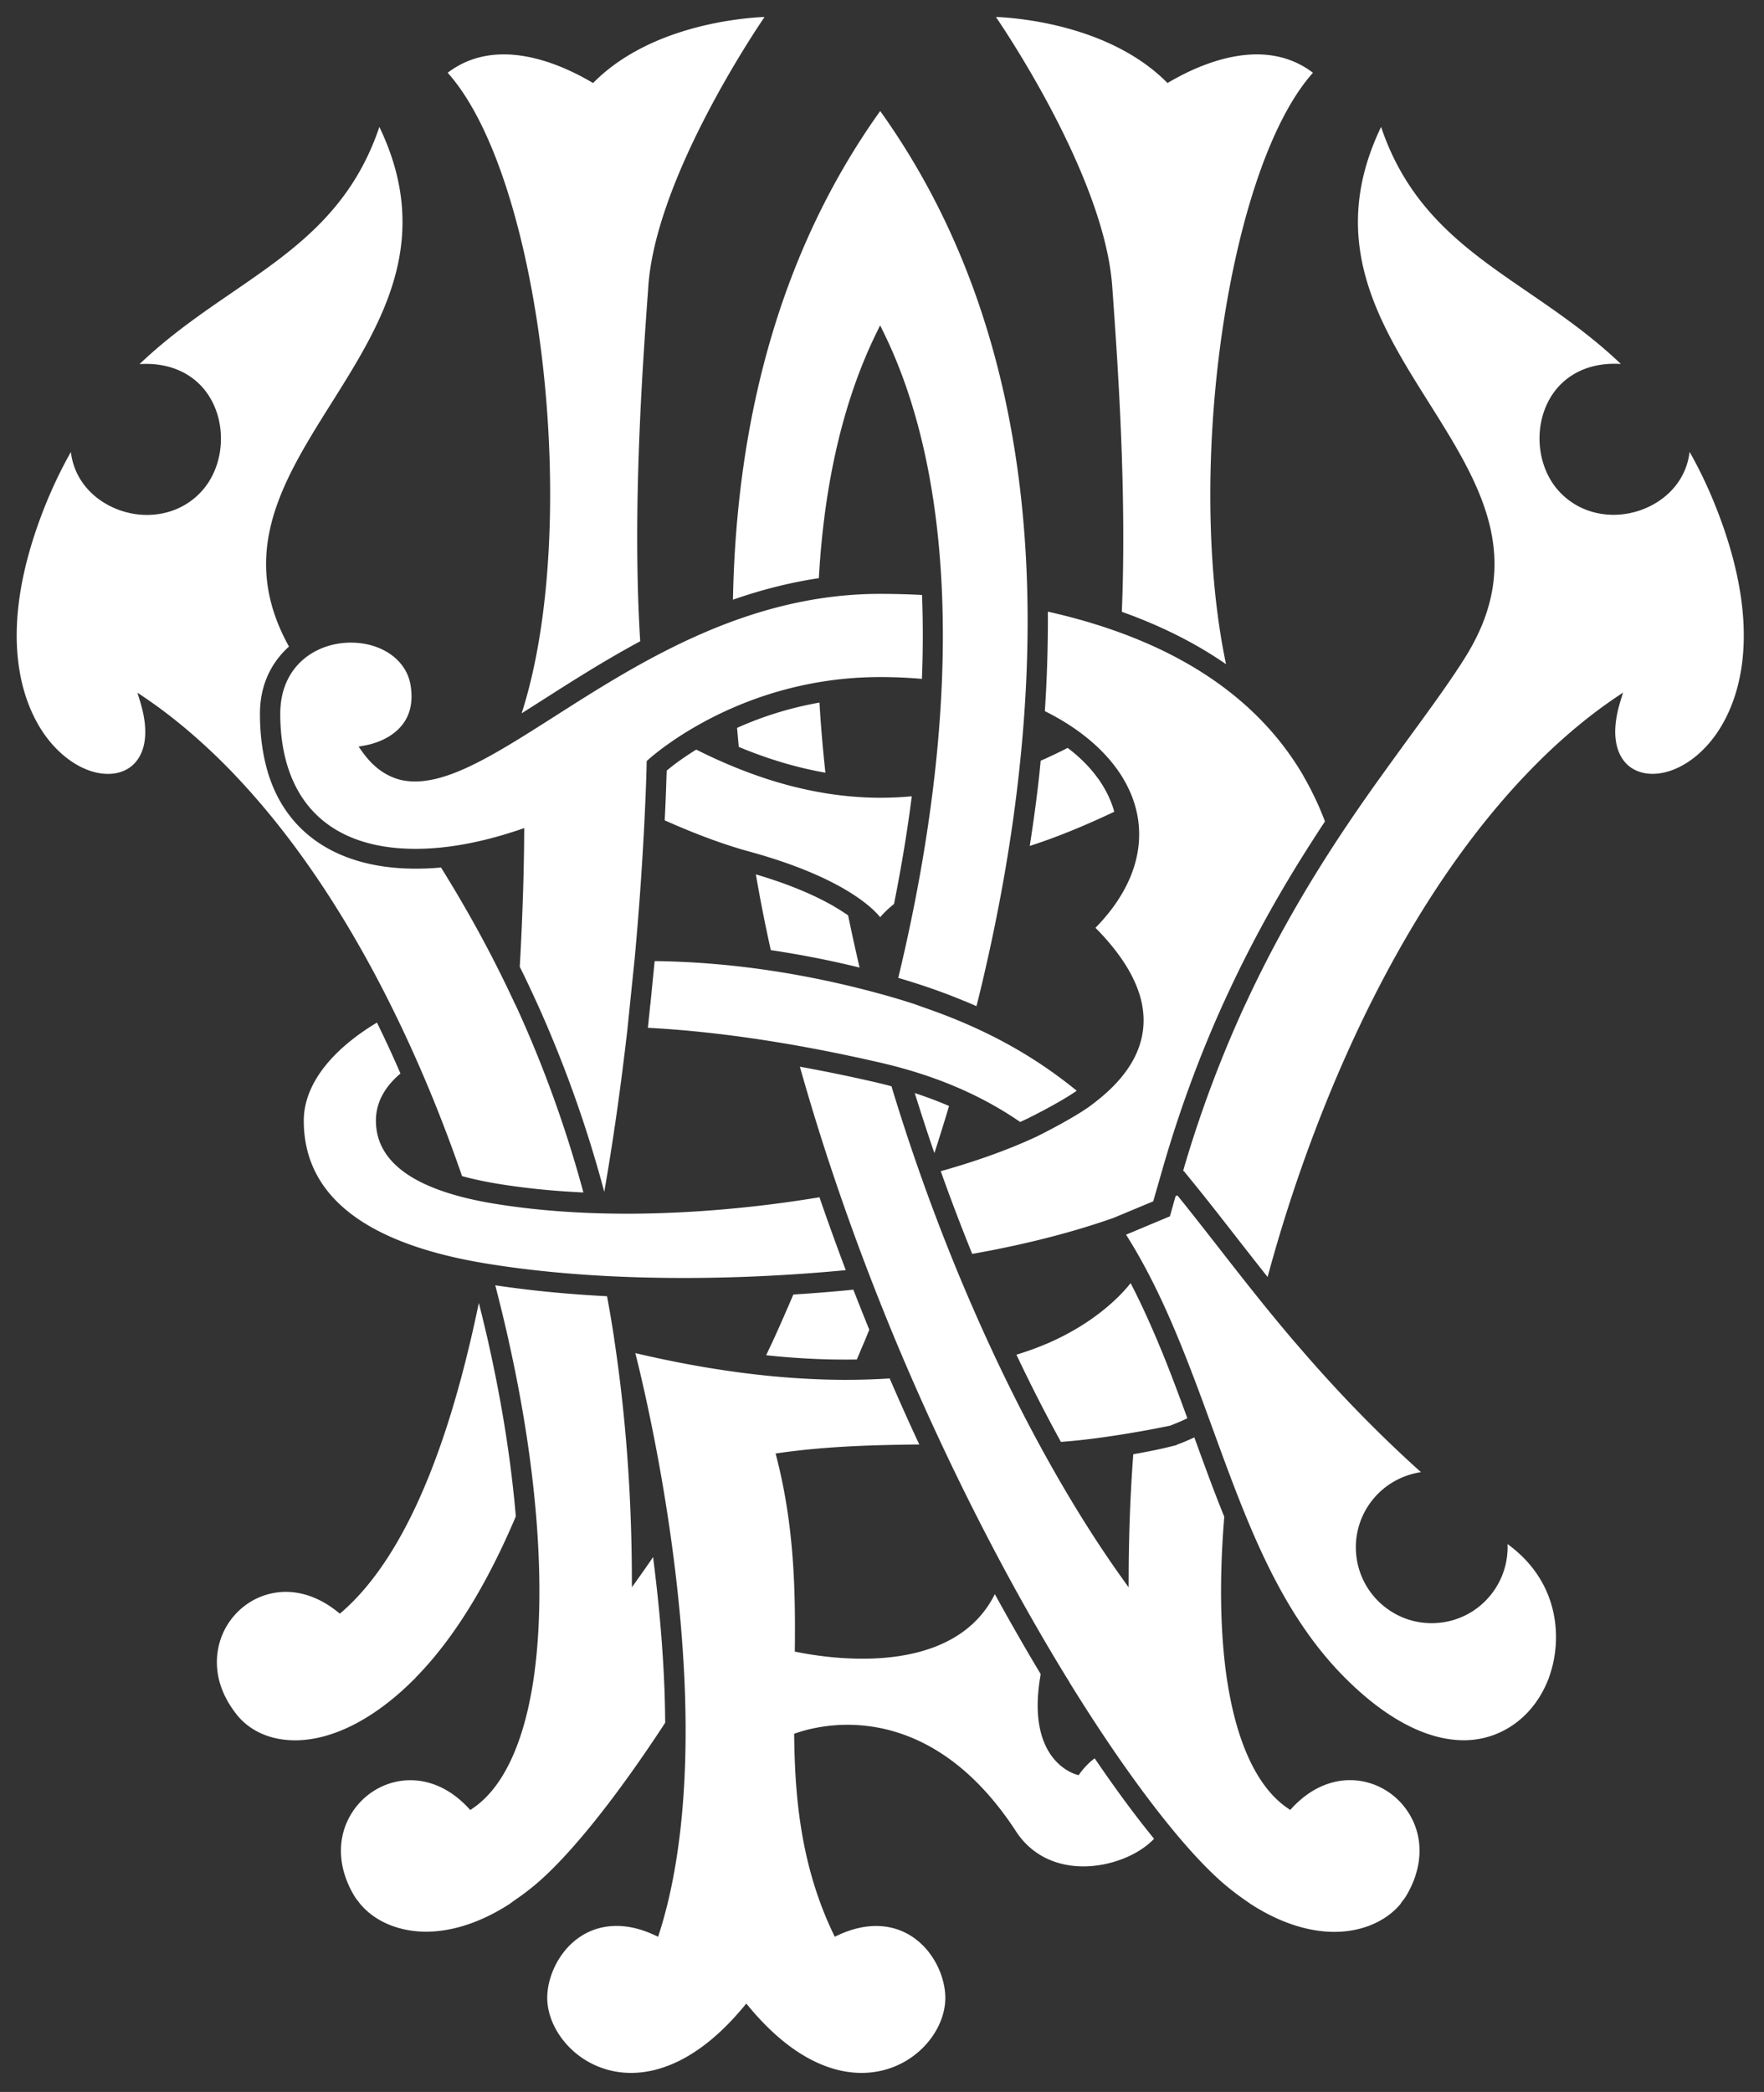 <svg width="291" height="345" viewBox="0 0 291 345" xmlns="http://www.w3.org/2000/svg"><rect x="0" y="0" width="291" height="345" fill="#333333" stroke="none"/><title>wrfu-logo-white</title><path d="M126.123 2.8c-2.54 3.74-17.93 27.08-19.17 44.37l-.03.48c-.93 12.83-2.65 36.68-1.31 58.11-5.9 3.17-11.4 6.68-16.27 9.79l-1.29.82-.17.11-1.83 1.16c9.93-30.79 3.32-88.33-12.2-105.64 2.62-2.01 5.74-3.03 9.26-3.03 4.3 0 9.25 1.55 14.31 4.48l.41.24.34-.33c9.51-9.34 24.73-10.43 27.95-10.56m38.17 0c3.22.12 18.44 1.22 27.97 10.56l.34.33.41-.24c5.06-2.93 10.01-4.48 14.31-4.48 3.52 0 6.64 1.02 9.27 3.03-13.88 15.48-21.16 65.1-14.34 97.54-4.96-3.44-10.74-6.35-17.19-8.64.83-19.85-.7-41.26-1.52-52.79l-.07-.94c-1.25-17.3-16.64-40.64-19.18-44.37m-59.49 220.35c12.4 2.93 24.1 4.41 34.77 4.41 2.44 0 4.86-.08 7.19-.23 1.72 3.97 3.32 7.54 4.89 10.89-8.52.09-15.72.36-23.01 1.39l-.7.1.18.68c2.95 11.52 3.09 22.28 3 31.47l-.01.52.52.1c2.48.49 6.35 1.07 10.67 1.07 7.58 0 17.44-1.86 21.81-10.65 2.46 4.48 5 8.92 7.56 13.18-.03.18-.06.36-.09.6l-.06.36c-1.89 12.43 4.64 15.16 5.97 15.59l.43.13.27-.36c.72-.96 1.52-1.78 2.39-2.42 3.4 5 6.69 9.46 9.8 13.27-2.6 2.73-7.24 4.55-11.66 4.55-4.74 0-8.67-2.04-11.08-5.72-9.47-14.57-20.36-17.63-27.83-17.63-3.9 0-6.92.84-8.38 1.33l-.43.15.01.45c.11 8.23.73 17.99 4.52 28.01l.11.28c.54 1.42 1.15 2.82 1.79 4.17l.27.56.56-.26c2.16-1 4.26-1.51 6.24-1.51 7.46 0 11.44 6.89 11.44 11.86 0 5.85-5.68 12.37-13.82 12.37-4.33 0-11.05-1.88-18.53-10.86l-.48-.57-.48.57c-7.48 8.98-14.2 10.86-18.53 10.86-3.76 0-7.31-1.43-9.97-4.02-2.42-2.35-3.86-5.47-3.86-8.36 0-4.97 3.98-11.86 11.45-11.86 1.97 0 4.06.5 6.2 1.49l.65.29.21-.68c.41-1.26.8-2.65 1.26-4.45 2.54-10.26 3.51-22.78 2.86-37.33-1.18-25.87-7.11-49.91-8.1-53.79m-23.1-11.18c5.74.86 11.94 1.47 18.43 1.8.44 2.3.84 4.7 1.21 7.17h-.01l.11.72c1.8 12.12 2.74 24.96 2.79 38.16l.01 1.95 1.13-1.59c.78-1.09 1.57-2.22 2.36-3.39.9 6.99 1.51 13.72 1.8 20.01l.02.4.01.23c.1 2.19.15 4.41.17 6.68-8.08 12.36-15.66 21.82-21.35 26.64-1.1.93-2.28 1.82-3.59 2.71l-.8.58c-4.6 2.96-9.34 4.53-13.7 4.53-4.35 0-8.26-1.59-10.7-4.38l-.09-.09-.38-.49-.15-.19c-.18-.23-.35-.47-.5-.71-2.7-4.46-2.96-9.28-.73-13.23 2.05-3.63 5.86-5.89 9.96-5.89 2.4 0 6 .79 9.51 4.52l.37.39.44-.3c4.92-3.34 8.37-10.6 9.96-21.05 2.19-14.58.75-34.45-4.05-55.93l-.08-.39c-.7-3.08-1.42-6.05-2.15-8.86m50.25-36.05c4.05.73 8.28 1.6 12.58 2.59.81.19 1.65.39 2.53.64 4.39 14.5 9.74 28.66 15.92 42.11l.07.15c6.74 14.68 14.35 28.09 22 38.79l1.13 1.58.01-1.95c.02-6.92.28-13.65.76-20 2.35-.41 4.58-.86 6.62-1.38l.56-.14-.01-.05c.39-.14.94-.34 1.56-.61.4-.17.85-.36 1.34-.6.53 1.45 1.05 2.91 1.59 4.35 1 2.73 2.1 5.66 3.35 8.74-.84 10.28-.68 19.37.47 27.01l.05.29c1.61 10.26 5.04 17.43 9.92 20.75l.44.3.36-.39c3.51-3.73 7.1-4.52 9.51-4.52 4.09 0 7.91 2.26 9.96 5.9 2.23 3.94 1.96 8.77-.73 13.23-.16.26-.33.48-.51.72l-.16.2-.3.45-.04.04c-2.44 2.84-6.39 4.48-10.81 4.48-4.34 0-9.05-1.55-13.64-4.49l-.07-.04-.85-.59c-1.33-.92-2.49-1.81-3.54-2.7-6.72-5.71-16.04-17.85-25.61-33.35h.02l-.59-.95c-10.12-16.51-19.78-35.54-27.95-55.04l-.3-.72c-6.24-15.03-11.5-30.1-15.64-44.8m62.27 21.22c2.17 2.67 4.32 5.43 6.65 8.41 3.93 5.04 8 10.26 12.74 15.81l.19.21c6.78 7.92 13.35 14.68 20.61 21.22-3.18.46-6.1 2.14-8.08 4.68a12.456 12.456 0 0 0-2.57 9.23 12.47 12.47 0 0 0 4.72 8.34c2.22 1.73 4.88 2.65 7.69 2.65 3.89 0 7.49-1.76 9.87-4.81 1.84-2.36 2.77-5.27 2.65-8.24l.42.32c8.25 6.29 8.62 15.57 6.44 21.61l-.07.22-.16.39c-2.45 6.06-7.76 9.82-13.84 9.82-6.03 0-12.72-3.47-19.34-10.04l-.06-.05-.56-.57c-10.56-10.78-15.86-25.33-21.47-40.71-1.53-4.2-3.43-9.42-5.42-14.28l-.08-.19c-2.89-7.05-5.69-12.64-8.79-17.54l6.95-2.91.28-.11.08-.29.86-3.05.29-.12m-115.23 17.73c.5 1.99 1.01 4.08 1.5 6.22l.02.07.12.57c2.21 9.89 3.7 19.4 4.46 28.35-4.74 11.2-10.18 20.03-16.21 26.26l-.53.57-.07.06c-6.45 6.47-13.42 10.04-19.6 10.04-3.98 0-7.37-1.47-9.55-4.14-1.42-1.76-2.42-3.65-2.95-5.63l-.05-.16-.09-.44c-.73-3.46.07-7 2.2-9.72 2.19-2.79 5.44-4.39 8.92-4.39 2.9 0 5.83 1.13 8.49 3.26l.42.33.4-.35c8.86-7.74 15.96-22.7 21.09-44.45l.06-.24c.47-2.01.92-4.05 1.37-6.21m-16.81-46.23c1.39 2.83 2.69 5.65 3.88 8.4-2.69 2.27-4.05 4.89-4.05 7.77 0 6.97 6.57 11.57 19.53 13.7 6.68 1.09 14.04 1.65 21.87 1.65 10.06 0 21.04-.93 31.77-2.71 1.38 4.01 2.84 8.05 4.34 12.02-9 .86-18.01 1.29-26.77 1.29-12.07 0-23.12-.82-32.83-2.43-19.78-3.3-29.81-11.21-29.81-23.51 0-5.76 4.29-11.49 12.07-16.18m88.72 11.63c1.96.64 3.87 1.35 5.66 2.13-.77 2.57-1.58 5.18-2.42 7.77-1.04-3.01-2.1-6.26-3.24-9.9m-42.91-21.77c12.06.14 24.55 1.95 37.13 5.38 1.94.53 3.79 1.08 5.64 1.68l2.22.79c9.63 3.38 17.47 7.69 24.64 13.53-2.81 1.98-8.07 4.57-8.12 4.59-.4.19-.79.37-1.21.56-6.58-4.52-14.12-7.71-23.02-9.77-13.92-3.21-26.84-5.15-38.39-5.76l.38-3.75h.01l.06-.56.66-6.69m32.78 54.19c.82 2.1 1.65 4.18 2.63 6.61-.19.47-.39.94-.57 1.4l-.07.16-.04.09-.16.39-.52 1.2-.24.59-.45 1.07c-.61.01-1.24.02-1.87.02-4.21 0-8.62-.24-13.09-.72l.91-1.94h.01l.17-.37c1.32-2.9 2.4-5.36 3.39-7.7 3.38-.21 6.71-.48 9.9-.8m45.74-1.08c1.48 2.84 2.93 5.99 4.45 9.58l.08.19.18.44c.19.46.39.91.56 1.34 1.5 3.69 2.89 7.45 4.09 10.73l-.01.01c-.48.23-.98.46-1.48.67-.57.24-1.09.44-1.33.54-5.2 1.09-12.76 2.33-18.04 2.68-2.53-4.6-5-9.44-7.34-14.38 1.73-.52 3.43-1.14 4.99-1.81l.06-.01.06-.03c8.06-3.49 12.28-8.11 13.73-9.95m-61.82-67.41c7.68 2.27 12.21 4.72 14.69 6.41.16.09.31.2.51.34l.02.02c.6 2.92 1.24 5.81 1.89 8.6-4.83-1.19-9.76-2.15-14.65-2.88-.92-4.16-1.75-8.36-2.46-12.49m-9.84-20.58c4.07 2.04 7.94 3.64 11.88 4.91 6.28 2.01 12.49 3.03 18.48 3.03 1.75 0 3.5-.08 5.2-.24-.72 5.66-1.68 11.47-2.93 17.76-1.22.98-1.93 1.76-2.28 2.19-1.12-1.41-6.14-6.61-21.61-10.84-4.1-1.12-8.79-2.85-13.94-5.14.16-3.08.24-5.5.29-7.05l.01-.36c.01-.3.02-.57.03-.8.37-.3.85-.69 1.43-1.13 1.09-.81 2.25-1.59 3.44-2.33m61.27-.28c2 1.51 3.66 3.17 4.95 4.96l.09.11c1.23 1.73 2.13 3.56 2.65 5.46-5.05 2.4-9.74 4.29-13.94 5.64.63-4.05 1.13-7.74 1.52-11.26.07-.63.13-1.25.19-1.86l.09-.93c1.55-.69 3.05-1.4 4.45-2.12m-3.26-22.47c20.09 4.5 34.26 13.59 42.13 27.03h-.01l.52.93c1.2 2.17 2.23 4.4 3.07 6.64-.73 1.1-1.46 2.22-2.19 3.37-5.59 8.69-10.3 17.27-14.39 26.23l-.11.23c-4 8.79-7.4 18.06-10.12 27.53l-1.52 5.29-6.52 2.72c-6.85 2.42-14.71 4.42-23.34 5.95-1.8-4.44-3.55-9.02-5.19-13.64 5.95-1.67 11.24-3.58 15.76-5.68.7-.34 6.92-3.45 9.49-5.54 6.52-4.94 9.17-10.51 7.9-16.56-.85-3.95-3.42-8.11-7.63-12.36 7.74-7.88 9.33-16.96 4.37-24.95l-.17-.27c-2.67-4.14-7.01-7.77-12.55-10.51.36-5.44.53-10.96.5-16.41m-27.66-2.93c2.21 0 4.53.06 6.9.18.17 4.51.17 9.16-.02 13.84-2.22-.2-4.53-.3-6.88-.3-22.45 0-36.76 12.27-38.32 13.67l-.2.18-.01.28c0 .29-.02 1.02-.05 2.11l-.01.3v.11l-.01.21c-.23 6.52-.74 16.96-1.91 29.63l-.74 7.17-.44 4.33c-1.07 9.38-2.35 18.43-3.83 26.9l-.09-.33a201.234 201.234 0 0 0-10.97-30.71l-.16-.34c-.81-1.79-1.69-3.65-2.72-5.74.65-11.36.72-19.7.73-21.99l.01-.87-.83.28c-6.17 2.08-11.91 3.14-17.1 3.14-10.17 0-17.23-4.04-20.41-11.68l-.01-.01-.23-.59c-1.1-2.88-1.67-6.24-1.67-9.97 0-8.08 6.03-11.76 11.64-11.76 5.09 0 9.14 2.85 9.84 6.93.45 2.61.03 4.81-1.27 6.52-1.89 2.5-5.04 3.3-6.31 3.52l-.98.18.58.81c1.75 2.46 3.76 3.97 6.21 4.64.79.2 1.65.3 2.53.3.82 0 1.69-.09 2.6-.26l.3-.06c5.57-1.15 12.25-5.4 19.98-10.32 14.2-9.07 31.84-20.3 53.85-20.3m82.63-77.01c4.66 13.85 14.16 20.36 24.23 27.25 5.1 3.5 10.37 7.11 15.33 11.85-.36-.03-.71-.04-1.06-.04-5.16 0-9.25 2.48-11.2 6.8-2.09 4.63-1.31 10.4 1.89 14.05 2.31 2.62 5.56 4.06 9.17 4.06 5.74 0 11.77-3.86 12.53-10.38 1.66 2.92 3.15 6.06 4.45 9.38 8.04 20.47 3.51 31.95.08 36.96-2.84 4.17-6.92 6.76-10.65 6.76-2.05 0-3.78-.82-4.84-2.31-1.07-1.48-2.03-4.32-.53-9.4l.51-1.69-1.46.99c-5.08 3.47-10.06 7.78-14.79 12.79l-.12.12c-9.22 9.77-17.67 22.22-25.09 37.01h-.01l-.17.35c-6.85 13.72-12.73 29.31-16.99 45.12-1.88-2.37-3.67-4.66-5.41-6.89-2.28-2.93-4.65-5.96-7.01-8.86l-1.14-1.4-.29-.36-.1.05c2.68-9.25 6.08-18.37 10.09-27.12l.13-.27.17-.36c7.26-15.66 15.57-27.99 22-36.98l.1-.13c1.67-2.34 3.29-4.56 4.83-6.68l.17-.23c3.56-4.88 6.64-9.09 9.08-13 10.15-16.24 2.32-28.69-5.96-41.87-8.33-13.22-16.92-26.88-7.94-45.57m-92.65 94.94c.22 3.72.55 7.61.98 11.56-4.62-.8-9.42-2.22-14.29-4.25-.1-1.05-.19-2.09-.28-3.14a57.55 57.55 0 0 1 13.59-4.17m-72.6-94.94c8.97 18.69.39 32.35-7.92 45.57-7.99 12.72-15.54 24.73-6.99 40.13-2.23 2-4.79 5.51-4.79 11.09 0 3.92.55 7.49 1.61 10.61l.04.11c3.35 9.56 11.9 14.82 24.05 14.82 1.35 0 2.75-.06 4.17-.19 4.69 7.53 8.65 14.84 12.12 22.33l.19.36c4.52 9.79 8.28 20.18 11.18 30.9-5.02-.23-9.79-.72-14.17-1.44-2.16-.36-4.13-.78-5.85-1.26-3.51-10.16-7.54-19.79-11.98-28.63l-.11-.23c-7.45-14.82-15.92-27.29-25.18-37.07l-.26-.28c-4.72-4.94-9.63-9.16-14.56-12.53l-1.46-.99.51 1.69c1.51 5.09.55 7.92-.52 9.4-1.07 1.49-2.79 2.31-4.84 2.31-3.73 0-7.81-2.59-10.66-6.76-3.42-5.02-7.95-16.49.08-36.96 1.3-3.31 2.8-6.45 4.45-9.37.77 6.52 6.81 10.38 12.54 10.38 3.61 0 6.87-1.44 9.17-4.06 3.2-3.65 3.97-9.43 1.88-14.06-1.95-4.31-6.04-6.79-11.19-6.79-.35 0-.71.01-1.07.04 4.97-4.75 10.24-8.36 15.35-11.86 10.05-6.9 19.55-13.41 24.21-27.26m82.62-2.62c20.14 28.13 27.83 64.98 22.85 109.53l-.04.34-.03.28c-1.33 11.73-3.58 24.06-6.69 36.67h-.01l-.12.49-.04.15c-.01.05-.02.1-.04.16-.6-.26-1.21-.53-1.82-.78l-.1-.03c-3.39-1.42-6.99-2.68-10.98-3.85 2.72-11.31 4.72-22.37 5.93-32.88l.02-.13c3.44-29.94.54-55.34-8.38-73.46l-.56-1.15-.56 1.15c-5.45 11.07-8.66 24.71-9.55 40.55-4.69.7-9.45 1.9-14.17 3.55.6-31.78 8.77-58.89 24.29-80.59" fill="#FFF" fill-rule="nonzero"/></svg>